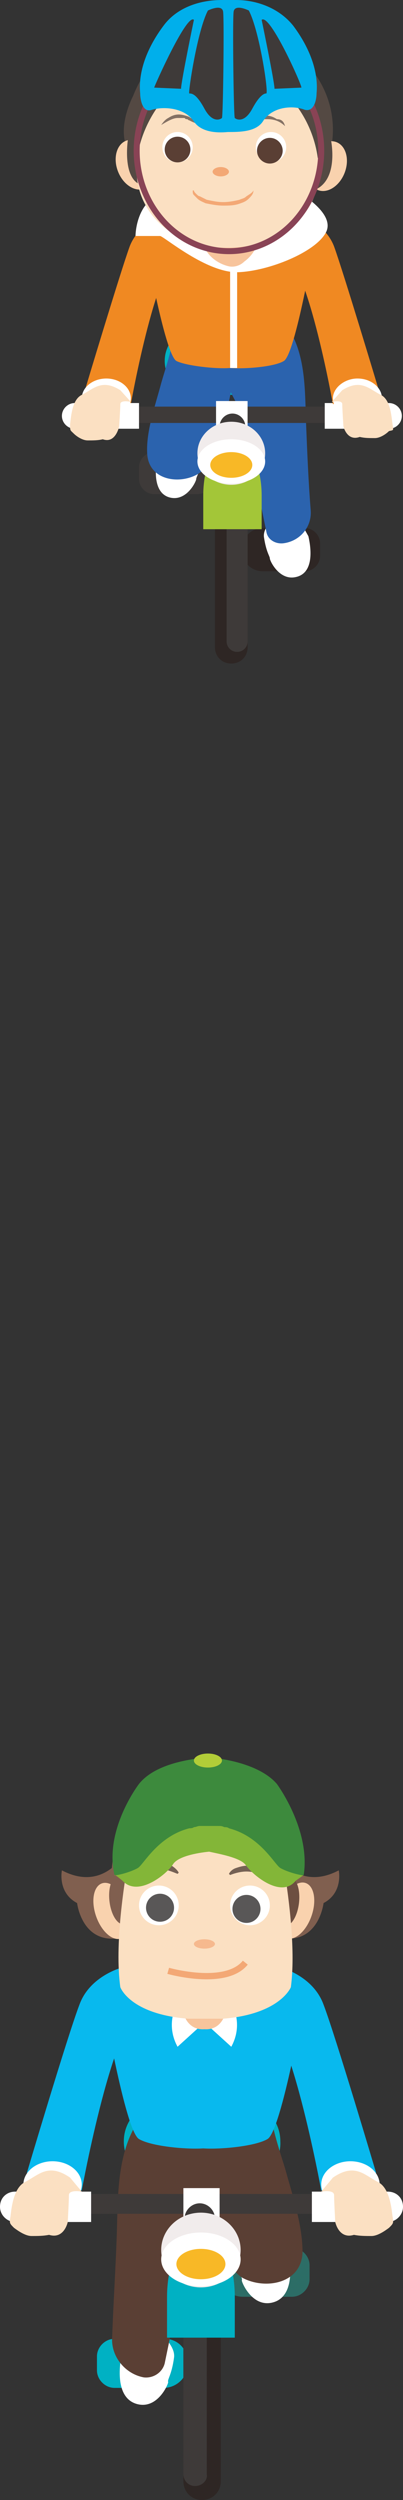 <?xml version="1.0" encoding="utf-8"?>
<!-- Generator: Adobe Illustrator 27.0.1, SVG Export Plug-In . SVG Version: 6.00 Build 0)  -->
<svg version="1.1" id="レイヤー_1" xmlns="http://www.w3.org/2000/svg" xmlns:xlink="http://www.w3.org/1999/xlink" x="0px"
	 y="0px" viewBox="0 0 34.5 214" style="enable-background:new 0 0 34.5 214;" xml:space="preserve">
<rect x="0" y="0" width="34.5" height="214" fill="#333333" stroke="none"/>
<style type="text/css">
	.st0{fill:#00B1C3;}
	.st1{fill:#2C6D66;}
	.st2{fill:#FFFFFF;}
	.st3{fill:#5A3F34;}
	.st4{fill:#08B9EE;}
	.st5{fill:#2E2624;}
	.st6{fill:#3E3A39;}
	.st7{fill:#F1ECEC;}
	.st8{fill:#F8B826;}
	.st9{fill:#FBE0C2;}
	.st10{fill:#805F4F;}
	.st11{fill:#F7C49C;}
	.st12{fill:#F9D2AE;}
	.st13{fill:#6D4F41;}
	.st14{fill:#F6B98E;}
	.st15{fill:#595757;}
	.st16{fill:#756154;}
	.st17{fill:none;stroke:#F3A875;stroke-width:0.54;stroke-miterlimit:10;}
	.st18{fill:#3D8A3D;}
	.st19{fill:#83B638;}
	.st20{fill:#B2CD38;}
	.st21{fill:#2B63AE;}
	.st22{fill:#F08922;}
	.st23{fill:#A3C638;}
	.st24{fill:#544943;}
	.st25{fill:#F3A875;}
	.st26{fill:#847164;}
	.st27{fill:none;stroke:#894355;stroke-width:0.511;stroke-miterlimit:10;}
	.st28{fill:#00AFEB;}
</style>
<g>
	<g>
		<path class="st0" d="M20.6,186.7H14c-1.9,0-3.4-1.5-3.4-3.4v0c0-1.9,1.5-3.4,3.4-3.4h6.6c1.9,0,3.4,1.5,3.4,3.4v0
			C24.1,185.2,22.5,186.7,20.6,186.7z"/>
		<path class="st0" d="M14.1,200.2h-3.3h-0.3H9.8c-0.8,0-1.5,0.7-1.5,1.5v1.2c0,0.8,0.7,1.5,1.5,1.5h0.6h0.3h3.3
			c1.2,0,2.1-1,2.1-2.1S15.3,200.2,14.1,200.2z"/>
		<path class="st1" d="M20.8,192.4h3.3h0.3h0.6c0.8,0,1.5,0.7,1.5,1.5v1.2c0,0.8-0.7,1.5-1.5,1.5h-0.6h-0.3h-3.3
			c-1.2,0-2.1-1-2.1-2.1C18.7,193.4,19.6,192.4,20.8,192.4z"/>
		<path class="st2" d="M12.1,198.5c0,0,3,1.8,2.8,3.3c-0.2,1.5-0.6,1.9-0.5,2.1c0,0.2-0.9,2.3-2.6,1.9c-1.7-0.4-1.7-2.6-1.4-4.2"/>
		<path class="st2" d="M23,189.8c0,0-3,1.8-2.8,3.3c0.2,1.5,0.6,1.9,0.5,2.1c0,0.2,0.9,2.3,2.6,1.9c1.7-0.4,1.7-2.6,1.4-4.2"/>
		<path class="st3" d="M11.8,181.6c-1.8,2.8-1.7,6.4-1.8,9.6c-0.1,3-0.3,6-0.4,8.9c-0.1,1.6,1.1,3.1,2.7,3.4l0,0
			c0.8,0.1,1.6-0.4,1.8-1.2l2.5-12.1c0,0,3.8-6.2,2.3-8.1"/>
		<path class="st3" d="M21.3,176.8c0,0,1.6,2.1,1.8,3.7c0.2,1.7,0.8,3.5,1.3,5.1c0.6,2.2,1.5,4.8,1.5,7.2c-0.1,2.7-3.2,3.2-5.1,2.2
			c-2.6-1.4-3.7-10.7-3.9-10.7"/>
		<path class="st4" d="M17.5,167.4c0,0-0.1,0.5-0.1,1.3c-0.1-0.8-0.1-1.3-0.1-1.3l-8.6,3.3c0.1,0.3,2,11.7,3.2,12.4
			c1,0.6,3.9,0.9,5.5,0.8c1.6,0.1,4.5-0.2,5.5-0.8c1.2-0.7,3.2-12.1,3.2-12.4L17.5,167.4z"/>
		<g>
			<path class="st5" d="M17.3,214L17.3,214c-0.9,0-1.6-0.7-1.6-1.6v-13.5c0-0.9,0.7-1.6,1.6-1.6h0c0.9,0,1.6,0.7,1.6,1.6v13.5
				C18.9,213.3,18.2,214,17.3,214z"/>
			<path class="st6" d="M16.7,212.8L16.7,212.8c-0.6,0-1-0.5-1-1v-13.4c0-0.6,0.5-1,1-1h0c0.6,0,1,0.5,1,1v13.4
				C17.8,212.3,17.3,212.8,16.7,212.8z"/>
		</g>
		<path class="st0" d="M20.1,200.1v-3.5c0-3.2-1.3-5.7-2.9-5.7s-2.9,2.6-2.9,5.7v3.5H20.1z"/>
		<g>
			<path class="st4" d="M24,168.4c0,0,2.8,0.7,3.7,3.2c1,2.6,4.5,14.4,4.5,14.4l-4.7,1.5c0,0-2.8-15.4-5.3-15.5"/>
			<ellipse class="st2" cx="30" cy="187" rx="2.5" ry="2"/>
			<g>
				<rect x="6.6" y="187.8" class="st6" width="22.6" height="1.7"/>
				<path class="st2" d="M33.2,187.6h-6.5v2.6h6.5c0.7,0,1.3-0.6,1.3-1.3C34.5,188.1,33.9,187.6,33.2,187.6z"/>
				<path class="st2" d="M1.3,187.6h6.5v2.6H1.3c-0.7,0-1.3-0.6-1.3-1.3C0,188.1,0.6,187.6,1.3,187.6z"/>
				<g>
					<rect x="15.7" y="187.3" class="st2" width="3.1" height="2.9"/>
					<g>
						<path class="st6" d="M17.1,191.9L17.1,191.9c-0.7,0-1.3-0.6-1.3-1.3v-0.7c0-0.7,0.6-1.3,1.3-1.3h0c0.7,0,1.3,0.6,1.3,1.3v0.7
							C18.4,191.3,17.8,191.9,17.1,191.9z"/>
						<ellipse class="st7" cx="17.2" cy="192.6" rx="3.4" ry="3.2"/>
						<ellipse class="st2" cx="17.2" cy="193.4" rx="3.4" ry="2.3"/>
						<ellipse class="st8" cx="17.2" cy="193.8" rx="2.1" ry="1.3"/>
					</g>
				</g>
			</g>
			<path class="st9" d="M33.6,189.7c-0.1-0.9-0.3-2.4-1.2-2.9c-1.2-0.6-2-1.7-3.9-0.4l-1,1.2c0,0,1.1-0.2,1.1,0.3
				c0,0.5,0.1,2.3,0.1,2.3s0.3,1.5,1.6,1.1c0.5,0.1,1,0.1,1.5,0.1c0.5,0,1.1-0.4,1.5-0.7C33.7,190.3,33.7,190.3,33.6,189.7z"/>
			<path class="st4" d="M10.5,168.4c0,0-2.8,0.7-3.7,3.2c-1,2.6-4.5,14.4-4.5,14.4l4.7,1.5c0,0,2.8-15.4,5.3-15.5"/>
			<ellipse class="st2" cx="4.5" cy="187" rx="2.5" ry="2"/>
			<path class="st9" d="M0.9,189.7c0.1-0.9,0.3-2.4,1.2-2.9c1.2-0.6,2-1.7,3.9-0.4l1,1.2c0,0-1.1-0.2-1.1,0.3c0,0.5-0.1,2.3-0.1,2.3
				s-0.3,1.5-1.6,1.1c-0.5,0.1-1,0.1-1.5,0.1c-0.5,0-1.1-0.4-1.5-0.7C0.8,190.3,0.8,190.3,0.9,189.7z"/>
		</g>
		<g>
			<path class="st10" d="M23.6,158.6c0,0,1.8,3.4,5.4,1.5c0,0,0.4,1.9-1.3,2.8c0,0-0.4,3.5-3.6,3"/>
			<path class="st10" d="M10.7,158.6c0,0-1.8,3.4-5.4,1.5c0,0-0.4,1.9,1.3,2.8c0,0,0.4,3.5,3.6,3"/>
			<g>
				<g>
					<g>
						<path class="st10" d="M23.2,152.8c-2.7-3-6.3-2.2-8.3-1.4l-5,5.7c0.1,0.1,0.1,0.1,0.1,0.1s-2,9,1.5,9.7l13.3-2.7
							C27.6,155.6,23.2,152.8,23.2,152.8z"/>
						<g>
							<g>
								<path class="st2" d="M17.3,170.9l-1.7-0.1c0,0-1.7,2-0.4,4.4l2.2-2L17.3,170.9z"/>
								<path class="st2" d="M17.7,170.9l1.7-0.1c0,0,1.7,2,0.4,4.4l-2.2-2L17.7,170.9z"/>
								<path class="st11" d="M18.2,170.2c-0.1-0.2-0.2-0.4-0.2-0.4l-0.5,0.2l-0.5-0.2c0,0-0.1,0.2-0.2,0.4l-1.2,0.4l0.1,1.7
									c0,0,0.3,1.5,1.8,1.4c1.5,0.1,1.8-1.4,1.8-1.4l0.1-1.7L18.2,170.2z"/>
							</g>
							<g>
								<g>
									
										<ellipse transform="matrix(0.329 -0.944 0.944 0.329 -137.449 133.698)" class="st12" cx="25.4" cy="163.6" rx="2.5" ry="1.4"/>
									
										<ellipse transform="matrix(0.115 -0.993 0.993 0.115 -139.799 168.596)" class="st13" cx="24.7" cy="162.7" rx="2.1" ry="1"/>
									
										<ellipse transform="matrix(0.944 -0.329 0.329 0.944 -53.337 12.293)" class="st12" cx="9.6" cy="163.6" rx="1.4" ry="2.5"/>
									
										<ellipse transform="matrix(0.993 -0.115 0.115 0.993 -18.575 2.255)" class="st10" cx="10.3" cy="162.7" rx="1" ry="2.1"/>
									<path class="st9" d="M24.3,159.8c0.5,3.1,1,7.3,0.6,10.3c0,0-0.9,2.3-5.8,2.7c0,0-0.1,0-0.1,0c-0.4,0-0.8,0-1.2,0
										c-0.1,0-0.2,0-0.2,0c-0.1,0-0.2,0-0.2,0c-0.4,0-0.8,0-1.2,0c0,0-0.1,0-0.1,0c-5-0.4-5.8-2.7-5.8-2.7
										c-0.5-3.6,0.3-8.9,0.9-12.1l4.6-1.4L24.3,159.8z"/>
								</g>
								<ellipse class="st14" cx="17.5" cy="166.4" rx="0.9" ry="0.4"/>
								<g>
									<circle class="st2" cx="21.4" cy="163.1" r="1.7"/>
									<circle class="st15" cx="21.1" cy="163.4" r="1.2"/>
									<circle class="st2" cx="13.6" cy="163.1" r="1.7"/>
									<circle class="st15" cx="13.7" cy="163.3" r="1.2"/>
								</g>
								<g>
									<path class="st16" d="M19.6,160.4c0.1-0.2,0.3-0.4,0.6-0.5c0.3-0.1,0.6-0.2,1-0.2c0.3,0,0.7,0.1,0.9,0.2
										c0.1,0.1,0.2,0.1,0.3,0.2c0.1,0.1,0.2,0.2,0.2,0.3l-0.1,0.1c-0.5-0.2-1-0.3-1.4-0.3c-0.4,0-0.9,0.1-1.4,0.3L19.6,160.4z"/>
									<path class="st16" d="M15.2,160.4c-0.5-0.2-1-0.4-1.4-0.4c-0.5,0-0.9,0.2-1.4,0.5l-0.1-0.1c0.1-0.1,0.2-0.2,0.2-0.3
										c0.1-0.1,0.2-0.2,0.3-0.3c0.3-0.2,0.6-0.3,0.9-0.3c0.3,0,0.7,0.1,1,0.2c0.3,0.2,0.5,0.4,0.6,0.6L15.2,160.4z"/>
								</g>
							</g>
						</g>
						<path class="st17" d="M14.4,168.7c0,0,4.9,1.4,6.6-0.7"/>
					</g>
				</g>
				<path class="st18" d="M23.7,152.7c-1.2-1.4-3.6-2-5.2-2.2c0,0-0.3-0.1-0.7-0.1c-0.4,0-0.7,0.1-0.7,0.1c-1.6,0.2-4,0.7-5.2,2.2
					c0,0-3,3.9-2.1,7.8l0.9,0c0,0,1.7-0.5,1.8-0.7c0.1-0.2,1.1-1,2-1.3c0.9-0.2,2.2-0.9,2.6-0.9c0.2,0,0.4,0,0.8-0.1
					c0.3,0,0.6,0.1,0.8,0.1c0.3,0,1.7,0.7,2.6,0.9c0.9,0.2,1.9,1.1,2,1.3c0.1,0.2,1.8,0.7,1.8,0.7l0.9,0
					C26.6,156.6,23.7,152.7,23.7,152.7z"/>
				<path class="st19" d="M11.8,159.9c0.5-0.3,1.7-2.7,4.4-3.4l0,0c0.1,0,0.3,0,0.4-0.1c0.2,0,0.3-0.1,0.5-0.1c0.1,0,0.1,0,0.2,0
					c0.2,0,0.4,0,0.6,0c0.2,0,0.4,0,0.6,0c0.1,0,0.1,0,0.2,0c0.2,0,0.3,0,0.5,0.1c0.1,0,0.3,0,0.4,0.1l0,0c2.7,0.7,3.9,3.1,4.4,3.4
					c0.7,0.4,2,0.7,2,0.6c0,0-0.7,0.5-0.7,0.5c-1.2,1.5-3.6-0.4-4.3-1.4c-0.5-0.6-2.2-0.9-3.1-1.1c-1,0.1-2.7,0.4-3.1,1.1
					c-0.6,0.9-3,2.8-4.3,1.4c0,0-0.7-0.6-0.7-0.5C9.8,160.6,11.1,160.3,11.8,159.9z"/>
				<ellipse class="st20" cx="17.8" cy="150.7" rx="1.2" ry="0.6"/>
			</g>
		</g>
	</g>
	<g>
		<g>
			<path class="st0" d="M17,33.8h5.6c1.6,0,2.9-1.3,2.9-2.9v0c0-1.6-1.3-2.9-2.9-2.9H17c-1.6,0-2.9,1.3-2.9,2.9v0
				C14.1,32.5,15.4,33.8,17,33.8z"/>
			<path class="st5" d="M22.5,45.2h2.8h0.3h0.5c0.7,0,1.3,0.6,1.3,1.3v1.1c0,0.7-0.6,1.3-1.3,1.3h-0.5h-0.3h-2.8
				c-1,0-1.8-0.8-1.8-1.8C20.7,46,21.5,45.2,22.5,45.2z"/>
			<path class="st6" d="M16.8,38.7H14h-0.3h-0.5c-0.7,0-1.3,0.6-1.3,1.3V41c0,0.7,0.6,1.3,1.3,1.3h0.5H14h2.8c1,0,1.8-0.8,1.8-1.8
				C18.6,39.5,17.8,38.7,16.8,38.7z"/>
			<path class="st2" d="M24.9,43.2c0,0-2.5,1.5-2.3,2.8s0.5,1.6,0.5,1.8c0,0.2,0.8,1.9,2.2,1.6c1.5-0.3,1.4-2.2,1.1-3.5"/>
			<path class="st2" d="M15,36.4c0,0,2.5,1.5,2.3,2.8c-0.2,1.3-0.5,1.6-0.5,1.8c0,0.2-0.8,1.9-2.2,1.6s-1.4-2.2-1.1-3.5"/>
			<path class="st21" d="M24.7,28.1c1.5,2.4,1.4,5.4,1.5,8.1c0.1,2.5,0.2,5,0.4,7.5c0.1,1.4-0.9,2.6-2.3,2.8l0,0
				c-0.7,0.1-1.4-0.3-1.5-1l-2.1-10.2c0,0-3.2-5.2-1.9-6.8"/>
			<path class="st21" d="M16.4,25.4c0,0-1.3,1.8-1.5,3.1c-0.2,1.5-0.7,2.9-1.1,4.3c-0.5,1.9-1.3,4.1-1.2,6c0.1,2.3,2.7,2.7,4.3,1.8
				c2.2-1.2,3.1-9,3.3-9"/>
			<path class="st22" d="M19.6,17.6c0,0,0,0.4,0.1,1.1c0.1-0.7,0.1-1.1,0.1-1.1l7.2,2.8c-0.1,0.3-1.7,9.9-2.7,10.5
				c-0.8,0.5-3.3,0.7-4.6,0.6c-1.3,0.1-3.8-0.2-4.6-0.6c-1-0.6-2.7-10.2-2.7-10.5L19.6,17.6z"/>
			<g>
				<path class="st5" d="M19.8,56.8L19.8,56.8c0.8,0,1.4-0.6,1.4-1.4V44.1c0-0.8-0.6-1.4-1.4-1.4h0c-0.8,0-1.4,0.6-1.4,1.4v11.3
					C18.4,56.2,19,56.8,19.8,56.8z"/>
				<path class="st6" d="M20.3,55.8L20.3,55.8c0.5,0,0.9-0.4,0.9-0.9V43.6c0-0.5-0.4-0.9-0.9-0.9h0c-0.5,0-0.9,0.4-0.9,0.9v11.3
					C19.4,55.4,19.8,55.8,20.3,55.8z"/>
			</g>
			<path class="st23" d="M17.4,45.3v-2.9c0-2.7,1.1-4.8,2.5-4.8s2.5,2.2,2.5,4.8v2.9H17.4z"/>
			<g>
				<path class="st22" d="M14.2,18.4c0,0-2.3,0.6-3.1,2.7c-0.8,2.2-3.8,12.2-3.8,12.2l3.9,1.3c0,0,2.3-13,4.5-13.1"/>
				<ellipse class="st2" cx="9.1" cy="34.1" rx="2.1" ry="1.7"/>
				<g>
					
						<rect x="9.7" y="34.8" transform="matrix(-1 -4.488644e-11 4.488644e-11 -1 38.502 71.006)" class="st6" width="19" height="1.4"/>
					<path class="st2" d="M6.4,34.5h5.5v2.2H6.4c-0.6,0-1.1-0.5-1.1-1.1S5.8,34.5,6.4,34.5z"/>
					<path class="st2" d="M33.3,34.5h-5.5v2.2h5.5c0.6,0,1.1-0.5,1.1-1.1S33.9,34.5,33.3,34.5z"/>
					<g>
						
							<rect x="18.5" y="34.4" transform="matrix(-1 -4.392232e-11 4.392232e-11 -1 39.695 71.129)" class="st2" width="2.7" height="2.4"/>
						<g>
							<path class="st6" d="M19.9,38.2L19.9,38.2c0.6,0,1.1-0.5,1.1-1.1v-0.6c0-0.6-0.5-1.1-1.1-1.1h0c-0.6,0-1.1,0.5-1.1,1.1v0.6
								C18.9,37.7,19.4,38.2,19.9,38.2z"/>
							<ellipse class="st7" cx="19.8" cy="38.8" rx="2.9" ry="2.7"/>
							<ellipse class="st2" cx="19.8" cy="39.5" rx="2.9" ry="1.9"/>
							<ellipse class="st8" cx="19.8" cy="39.8" rx="1.8" ry="1.1"/>
						</g>
					</g>
				</g>
				<path class="st9" d="M6,36.3c0.1-0.8,0.2-2.1,1-2.5c1-0.5,1.7-1.4,3.3-0.4l0.9,1c0,0-0.9-0.2-0.9,0.2c0,0.4-0.1,1.9-0.1,1.9
					S9.9,38,8.8,37.6c-0.4,0.1-0.8,0.1-1.3,0.1c-0.4,0-0.9-0.3-1.2-0.6C6,36.8,6,36.9,6,36.3z"/>
				<path class="st22" d="M25.5,18.4c0,0,2.3,0.6,3.1,2.7c0.8,2.2,3.8,12.2,3.8,12.2l-3.9,1.3c0,0-2.3-13-4.5-13.1"/>
				<path class="st2" d="M32.7,34.1c0,0.9-1,1.7-2.1,1.7c-1.2,0-2.1-0.8-2.1-1.7c0-0.9,1-1.7,2.1-1.7C31.8,32.4,32.7,33.2,32.7,34.1
					z"/>
				<path class="st9" d="M33.6,36.3c-0.1-0.8-0.2-2.1-1-2.5c-1-0.5-1.7-1.4-3.3-0.4l-0.9,1c0,0,0.9-0.2,0.9,0.2
					c0,0.4,0.1,1.9,0.1,1.9s0.3,1.3,1.4,0.9c0.4,0.1,0.8,0.1,1.3,0.1c0.4,0,0.9-0.3,1.2-0.6C33.7,36.8,33.7,36.9,33.6,36.3z"/>
			</g>
		</g>
		<path class="st2" d="M25.3,16.3c0,0,3.5,1.9,2.6,3.6c-0.9,1.7-4.9,3.3-7.5,3.4c-2.7,0.1-6.4-3.1-6.7-3.1c-0.3,0-2.1,0-2.1,0
			s0-3.8,3.4-3.8"/>
		<rect x="19.7" y="22.8" class="st2" width="0.6" height="8.7"/>
		<g>
			<g>
				<g>
					<path class="st24" d="M15.1,3.6C15.6,3.4,16,3.3,16,3.3c1.1-0.5,2.3-0.7,3.6-0.7c4.9,0,8.9,3.8,8.9,8.5s-4,8.5-8.9,8.5
						c-4.4,0-8.1-3.1-8.8-7.1c-0.6-1.7,0.3-3.7,0.6-4.3c0,0,0.8-2.1,1.5-2.2"/>
					<path class="st11" d="M22.1,20.1l-4.5,0c0,0,0,0,0.1,0.1l-0.3,0c-0.2,1.2,0.9,2.3,2.2,2.6c0.5,0.1,1-0.1,1.3-0.4
						C21.6,21.9,22.2,21,22.1,20.1z"/>
					<g>
						
							<ellipse transform="matrix(0.36 -0.933 0.933 0.36 4.681 35.231)" class="st12" cx="28" cy="14.2" rx="2.2" ry="1.6"/>
						
							<ellipse transform="matrix(0.933 -0.36 0.36 0.933 -4.307 5.116)" class="st12" cx="11.6" cy="14.1" rx="1.6" ry="2.2"/>
						<path class="st24" d="M28.3,11.8c0,0,0.7,3-0.9,4.2s-1.4-3.8-1.4-3.8l0.2-0.6"/>
						<path class="st24" d="M11.1,11.2c-0.1,0.1-0.8,3.9,0.9,4.6c1.8,0.8,0.9-5.2,0.9-5.2"/>
						<path class="st9" d="M27.3,14.1c0-0.2,0-0.4-0.1-0.6c-0.4-2.9-2.1-5.4-4.3-6.8c-0.7,0.3-1.4,0.5-2.2,0.5
							c-1.2,0-2.3-0.5-3.2-1.2c-2.9,1-5.3,4.1-5.8,7.7c0,0.2,0,0.4,0,0.6c0,0.2,0,0.4,0,0.6c0.2,3.6,3.4,6.4,7.8,6.3c0,0,0,0,0,0
							c0,0,0,0,0.1,0c0,0,0,0,0.1,0c0,0,0,0,0,0c4.4-0.1,7.6-2.9,7.6-6.5C27.3,14.4,27.3,14.3,27.3,14.1z"/>
						<path class="st9" d="M11.5,11.8"/>
						<path class="st25" d="M19.6,14.7c0,0.2-0.3,0.4-0.7,0.4s-0.7-0.2-0.7-0.4s0.3-0.4,0.7-0.4S19.6,14.5,19.6,14.7z"/>
						<path class="st25" d="M21.7,16.3c0,0.3-0.2,0.5-0.4,0.7c-0.2,0.2-0.4,0.3-0.7,0.4c-0.5,0.2-1,0.2-1.5,0.2
							c-0.5,0-1-0.1-1.5-0.2c-0.2-0.1-0.5-0.2-0.7-0.4c-0.1-0.1-0.2-0.2-0.3-0.3c-0.1-0.1-0.1-0.2-0.1-0.4l0.1,0
							c0,0.1,0.1,0.2,0.2,0.3c0.1,0.1,0.2,0.2,0.3,0.2c0.2,0.1,0.4,0.2,0.6,0.3c0.5,0.1,0.9,0.2,1.4,0.2c0.5,0,1-0.1,1.4-0.2
							c0.2-0.1,0.4-0.1,0.6-0.3C21.4,16.6,21.6,16.5,21.7,16.3L21.7,16.3z"/>
						<g>
							<circle class="st2" cx="15.2" cy="12.6" r="1.3"/>
							<circle class="st3" cx="15.2" cy="12.8" r="1.1"/>
						</g>
						<g>
							<circle class="st2" cx="23.2" cy="12.6" r="1.3"/>
							<path class="st3" d="M24.2,12.9c0,0.6-0.5,1.1-1.1,1.1c-0.6,0-1.1-0.5-1.1-1.1c0-0.6,0.5-1.1,1.1-1.1
								C23.7,11.8,24.2,12.3,24.2,12.9z"/>
						</g>
						<path class="st26" d="M13.8,10.7c0.2-0.3,0.4-0.5,0.6-0.6c0.3-0.2,0.6-0.3,0.9-0.3c0.3,0,0.6,0.1,0.9,0.2
							c0.1,0.1,0.3,0.2,0.4,0.2c0.1,0.1,0.2,0.2,0.3,0.3l-0.1,0.1c-0.1-0.1-0.2-0.1-0.4-0.2l-0.2-0.1c-0.1,0-0.1-0.1-0.2-0.1
							c-0.1,0-0.1,0-0.2-0.1c-0.1,0-0.1,0-0.2,0c-0.1,0-0.1,0-0.2,0c-0.1,0-0.1,0-0.2,0C14.8,10.1,14.3,10.4,13.8,10.7L13.8,10.7z"
							/>
						<path class="st26" d="M24.4,10.8c-0.4-0.4-0.9-0.6-1.5-0.6c-0.1,0-0.1,0-0.2,0c-0.1,0-0.1,0-0.2,0c-0.1,0-0.1,0-0.2,0
							c-0.1,0-0.1,0-0.2,0.1c-0.1,0-0.1,0-0.2,0.1l-0.2,0.1c-0.1,0.1-0.2,0.1-0.4,0.2l-0.1-0.1c0.1-0.1,0.2-0.2,0.3-0.3
							c0.1-0.1,0.2-0.2,0.4-0.2c0.3-0.1,0.6-0.2,0.9-0.2c0.3,0,0.6,0.1,0.9,0.3C24.1,10.2,24.3,10.4,24.4,10.8L24.4,10.8z"/>
					</g>
				</g>
			</g>
			<ellipse class="st27" cx="19.6" cy="12.9" rx="7.9" ry="8.6"/>
			<path class="st28" d="M25.1,2.2C23.9,0.7,22,0,20.2,0c-0.1,0-0.2,0-0.3,0h-0.6c-0.1,0-0.2,0-0.3,0C17,0,15.1,0.7,14,2.2
				c-1.2,1.6-2.2,3.7-2,5.8c0,0.5,0.2,1.7,1,1.4c1-0.3,2.8-0.2,3.6,1c0.6,0.9,1.9,1,2.9,0.9c1,0,2.4,0,3-0.9c0.8-1.3,2.6-1.4,3.6-1
				c0.8,0.2,1-0.9,1-1.4C27.3,5.9,26.3,3.8,25.1,2.2z"/>
			<path class="st6" d="M21.3,0.9c0,0-1.2-0.6-1.3,0.1s0,9,0.1,9.1c0.1,0.1,0.8,0.5,1.5-0.8C22.3,8,22.7,8,22.8,8
				C23,7.9,22.2,2.6,21.3,0.9z"/>
			<path class="st6" d="M22.4,1.7c0,0,1.1,5.3,1.1,5.9l2.3-0.1C25.9,7.4,23.1,1.1,22.4,1.7z"/>
			<path class="st6" d="M17.8,0.9c0,0,1.2-0.6,1.3,0.1s0,9-0.1,9.1c-0.1,0.1-0.8,0.5-1.5-0.8S16.4,8,16.2,8
				C16.1,7.9,16.9,2.6,17.8,0.9z"/>
			<path class="st6" d="M16.6,1.7c0,0-1.1,5.3-1.1,5.9l-2.3-0.1C13.2,7.4,16,1.1,16.6,1.7z"/>
		</g>
	</g>
</g>
</svg>
